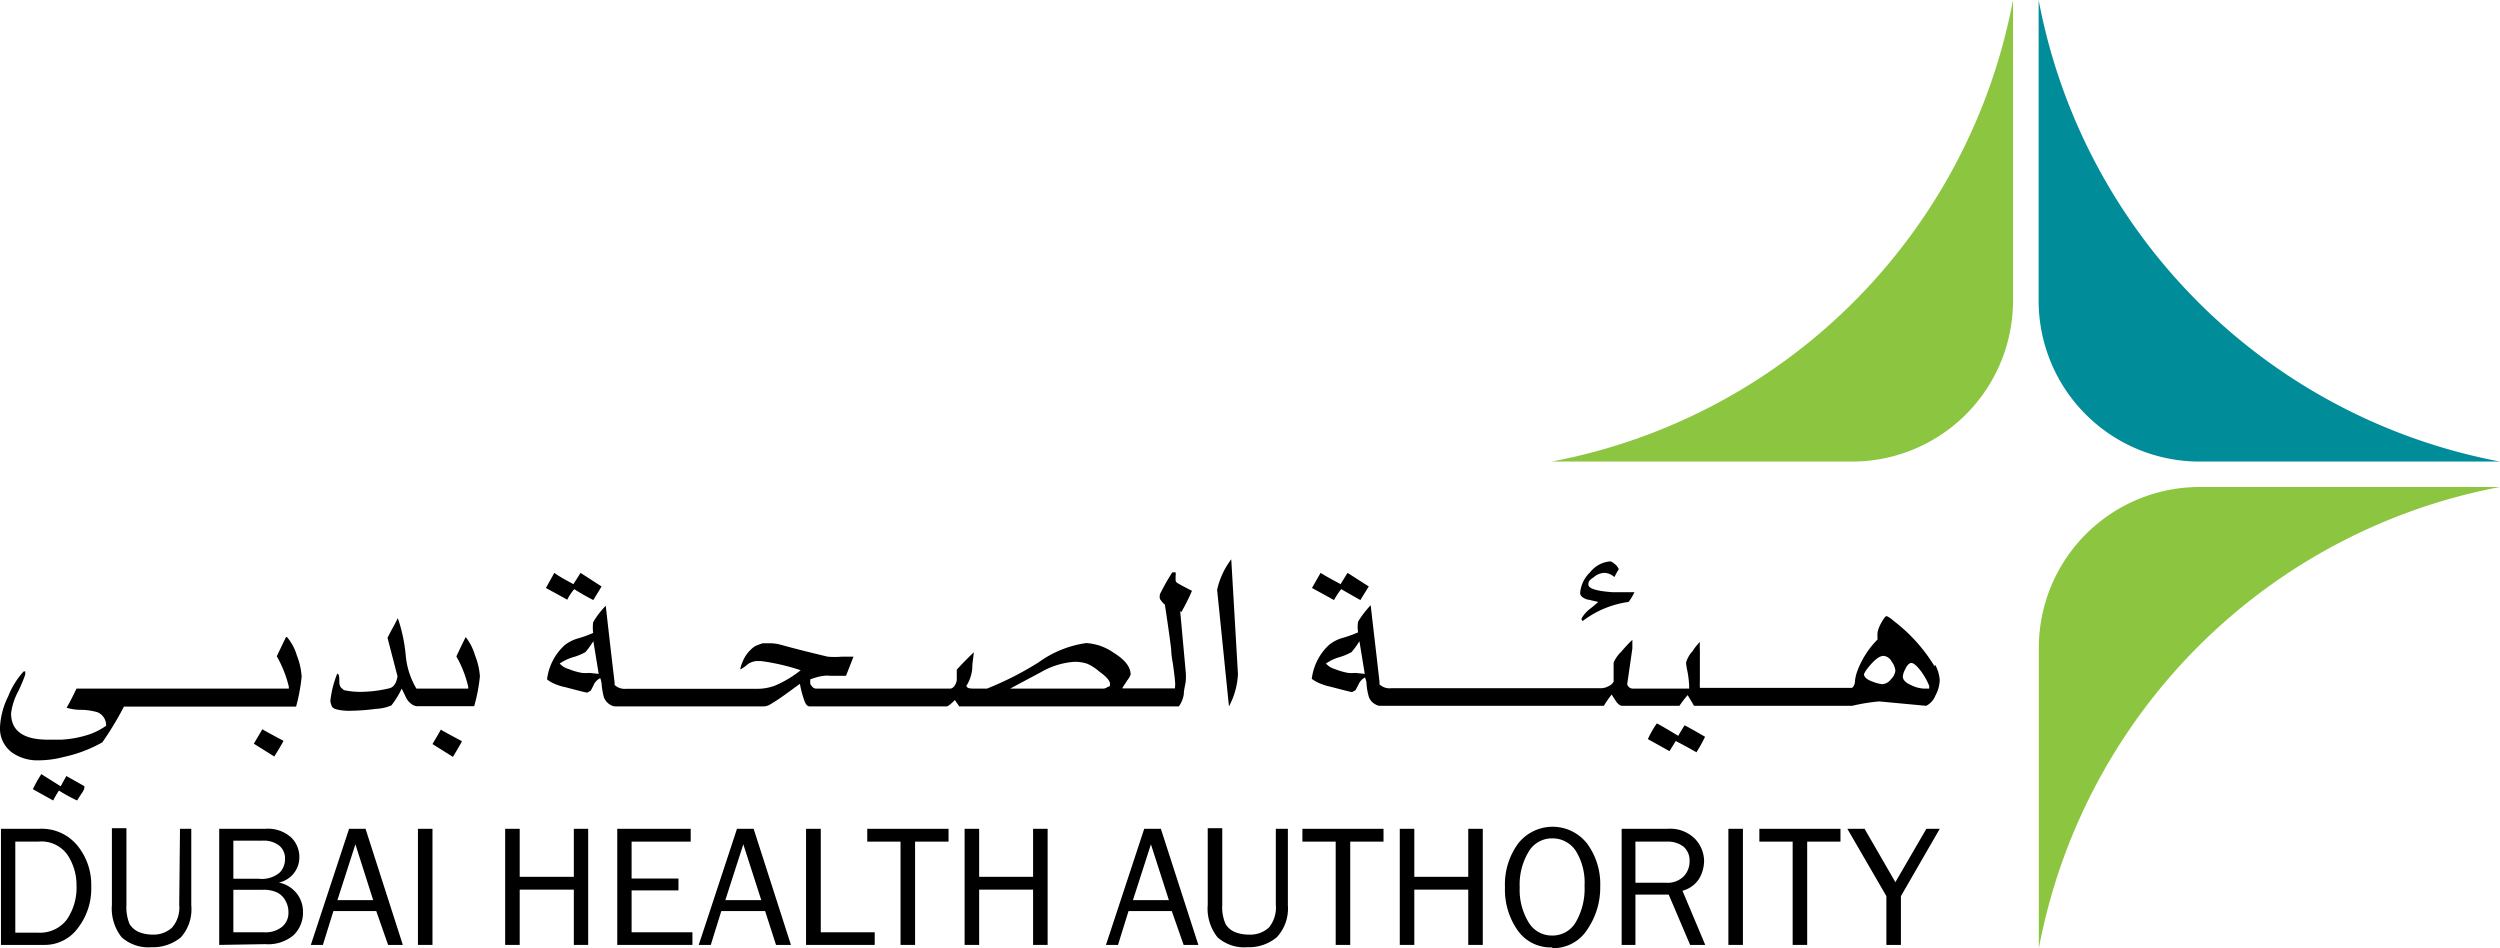 <svg xmlns="http://www.w3.org/2000/svg" viewBox="0 0 130.7 49.58"><defs><style>.cls-1{fill:#8cc540;}.cls-2{fill:#008c99;}</style></defs><g id="Layer_2" data-name="Layer 2"><g id="Layer_1-2" data-name="Layer 1"><path class="cls-1" d="M81.12,24.13H96.83a8.41,8.41,0,0,0,8.41-8.41V0A30.25,30.25,0,0,1,81.12,24.13"/><path class="cls-1" d="M130.7,25.46H115a8.41,8.41,0,0,0-8.41,8.41V49.58A30.25,30.25,0,0,1,130.7,25.46"/><path class="cls-2" d="M106.58,0V15.72A8.41,8.41,0,0,0,115,24.13H130.7A30.26,30.26,0,0,1,106.58,0"/><path d="M100.86,36h-.26a1.62,1.62,0,0,1-.64-.16c-.32-.13-.48-.29-.48-.47A.94.94,0,0,1,99.6,35c.1-.22.21-.34.33-.34s.34.19.59.56a3.45,3.45,0,0,1,.34.64Zm-2-.49a.63.63,0,0,1-.45.26,1.91,1.91,0,0,1-.5-.13c-.31-.11-.46-.24-.46-.4a1.41,1.41,0,0,1,.18-.29q.51-.66.84-.66a.52.52,0,0,1,.42.29.93.93,0,0,1,.2.48.74.74,0,0,1-.23.45m-28-.33a2.47,2.47,0,0,1-.38,0,3.53,3.53,0,0,1-.69-.2,1,1,0,0,1-.47-.29,2.46,2.46,0,0,1,.69-.33,2.93,2.93,0,0,0,.65-.27,3.93,3.93,0,0,0,.41-.57l.28,1.71Zm30.27-.36A8.59,8.59,0,0,0,99,32.46a1.44,1.44,0,0,0-.36-.25c-.07,0-.16.12-.29.36a1.67,1.67,0,0,0-.19.48,2.41,2.41,0,0,0,0,.38,4.64,4.64,0,0,0-1.05,1.63,2.2,2.2,0,0,0-.13.52c0,.22-.1.35-.16.38H88.87a3.25,3.25,0,0,1,0-.36c0-.14,0-.22,0-.25v-.92s0-.16,0-.39a4.82,4.82,0,0,1,0-.48,2.74,2.74,0,0,0-.38.48,1.48,1.48,0,0,0-.34.59s0,.18.08.52a5.75,5.75,0,0,1,.08.69V36H85.41a.31.31,0,0,1-.34-.23l.27-1.87v-.45a6.61,6.61,0,0,0-.56.6,1.82,1.82,0,0,0-.42.59v1a.57.57,0,0,1-.28.24.86.86,0,0,1-.35.1h-11a.77.77,0,0,1-.61-.2l0-.14c-.2-1.77-.36-3.09-.46-4a5.11,5.11,0,0,0-.66.86,1.8,1.8,0,0,0,0,.56,6.66,6.66,0,0,1-.77.28,2,2,0,0,0-.73.36,2.89,2.89,0,0,0-.92,1.79,1.92,1.92,0,0,0,.53.28,2.7,2.7,0,0,0,.44.13c.69.18,1.07.28,1.14.28l.18-.1.18-.35a.71.71,0,0,1,.31-.31.9.9,0,0,1,.08.28,3.13,3.13,0,0,0,.12.72.7.7,0,0,0,.36.41.43.43,0,0,0,.23.07H83.85a5.1,5.1,0,0,1,.41-.59c.07.12.15.24.23.36s.21.23.31.23h3a6.3,6.3,0,0,1,.43-.56c.15.25.27.44.33.56h8.27a9.92,9.92,0,0,1,1.41-.23l2.46.23a1,1,0,0,0,.48-.53,1.83,1.83,0,0,0,.23-.82,2,2,0,0,0-.23-.78m-13.44,3.7c-.55-.33-.92-.55-1.12-.65a5,5,0,0,0-.47.82l1.13.63.33-.53c.48.25.84.45,1.08.59a8,8,0,0,0,.45-.81c-.63-.37-1-.57-1.07-.6-.16.25-.27.44-.33.55M83,31.34l.56.13c-.15.13-.3.26-.46.38s-.42.42-.42.53l.06.09a5.07,5.07,0,0,1,2.4-1,2.65,2.65,0,0,0,.31-.51H84.3c-.84-.06-1.26-.19-1.26-.4s.1-.25.29-.39a.88.88,0,0,1,.54-.22.79.79,0,0,1,.53.22c.16-.31.24-.44.24-.41s-.06-.14-.18-.24-.21-.17-.27-.17a1.47,1.47,0,0,0-1.06.57A1.67,1.67,0,0,0,82.61,31c0,.16.15.28.43.36m-13.29,0a3.53,3.53,0,0,1,.37-.56c.55.32.89.51,1,.57l.44-.71-1.11-.71c-.21.34-.33.53-.36.59-.45-.24-.8-.43-1.05-.59l-.45.79.57.31.56.31m-6.09-.54.62,6.11a3.94,3.94,0,0,0,.47-1.69l-.35-6a4.12,4.12,0,0,0-.74,1.6m-5.73,5.08a.45.45,0,0,1-.19.08h-4.9l1.63-.87a4,4,0,0,1,1.74-.53,2.07,2.07,0,0,1,.66.1,2.46,2.46,0,0,1,.62.4c.39.28.57.49.57.65s0,.11-.13.17m-27.09-.74a2.33,2.33,0,0,1-.38,0,3.18,3.18,0,0,1-.69-.2,1,1,0,0,1-.48-.29,2.61,2.61,0,0,1,.69-.33,2.85,2.85,0,0,0,.66-.27,4.89,4.89,0,0,0,.41-.57l.28,1.71Zm31.53-4.28c-.34-.17-.6-.31-.77-.41a.2.2,0,0,1-.11-.2l0-.16a.71.71,0,0,0,0-.21h-.17a10.68,10.68,0,0,0-.6,1.05.37.37,0,0,0-.06.23.22.22,0,0,0,.06.18,1,1,0,0,0,.21.23q.23,1.51.33,2.34,0,.27.09.75c.07.53.11.84.11.94a1.09,1.09,0,0,1,0,.27l0,.08c-.2,0-1,0-2.32,0h-.43c0-.06.12-.2.26-.43a1.12,1.12,0,0,0,.17-.29c0-.41-.31-.79-.91-1.16a2.78,2.78,0,0,0-1.41-.49,5.53,5.53,0,0,0-2.48,1A16.6,16.6,0,0,1,51.6,36H51c-.27,0-.43,0-.48-.14a2,2,0,0,0,.31-.92c0-.28.06-.55.08-.84-.32.31-.62.61-.89.91,0,.18,0,.34,0,.51s-.14.48-.35.48h-7c-.12,0-.22-.08-.31-.25l0-.11v-.12a2.91,2.91,0,0,1,.72-.19,1.25,1.25,0,0,1,.3,0h.85l.39-1H44a4,4,0,0,1-.73,0c-1.09-.26-1.91-.47-2.44-.62a2.3,2.3,0,0,0-.66-.08h-.29a2.85,2.85,0,0,0-.42.16,1.81,1.81,0,0,0-.65.84,1.48,1.48,0,0,0-.1.31V35a2.38,2.38,0,0,0,.39-.28.94.94,0,0,1,.45-.16l.1,0,.13,0a11.18,11.18,0,0,1,2.08.48,5.71,5.71,0,0,1-1.36.81,2.63,2.63,0,0,1-.86.16h-6.9a.78.78,0,0,1-.61-.2l0-.14c-.21-1.77-.36-3.09-.46-4a4.13,4.13,0,0,0-.66.86,2.25,2.25,0,0,0,0,.56,6,6,0,0,1-.77.28,2,2,0,0,0-.72.36,2.89,2.89,0,0,0-.92,1.79,1.73,1.73,0,0,0,.52.28,2.58,2.58,0,0,0,.45.13c.69.18,1.06.28,1.13.28l.18-.1a3.91,3.91,0,0,0,.18-.35.78.78,0,0,1,.32-.31,1.28,1.28,0,0,1,.07.28,3.9,3.9,0,0,0,.12.72.77.77,0,0,0,.36.41.49.49,0,0,0,.23.07h7.79a.77.77,0,0,0,.26-.07,9.66,9.66,0,0,0,.81-.53l.8-.58a5.11,5.11,0,0,0,.24.9c.07.19.16.28.27.28h7.15c.08,0,.22-.11.44-.33l.23.33H61.63a1.47,1.47,0,0,0,.26-.64c0-.22.07-.44.1-.66a3.24,3.24,0,0,0,0-.5l-.29-3.18.06.05a10.63,10.63,0,0,0,.56-1.12m-32.67.48a2.9,2.9,0,0,1,.37-.56,10.9,10.9,0,0,0,1,.57l.43-.71-1.1-.71c-.21.34-.34.53-.37.59-.45-.24-.79-.43-1-.59l-.44.79.57.31.56.31m-7.06,7.54,1.07.67c.28-.47.44-.74.47-.82-.73-.39-1.1-.59-1.1-.61-.1.19-.25.44-.44.76m1.73-5.58c-.32.64-.48,1-.48,1a5.83,5.83,0,0,1,.62,1.59V36H21.77a4.1,4.1,0,0,1-.56-1.76,8.34,8.34,0,0,0-.41-1.92c-.06.1-.14.28-.27.51s-.22.41-.27.52l.52,2c-.05.36-.19.57-.41.63a6.64,6.64,0,0,1-1.52.19,4,4,0,0,1-.87-.09l-.17-.15a.62.62,0,0,1-.07-.23c0-.3,0-.46-.11-.48a5.37,5.37,0,0,0-.36,1.43,1.1,1.1,0,0,0,.1.32l.13.09a2.59,2.59,0,0,0,.76.1,11.15,11.15,0,0,0,1.39-.1,2.34,2.34,0,0,0,.81-.18A4.33,4.33,0,0,0,21,36s.09.18.21.43a.87.87,0,0,0,.31.38.53.53,0,0,0,.27.11h3a8.91,8.91,0,0,0,.3-1.56,3.67,3.67,0,0,0-.26-1.11,2.81,2.81,0,0,0-.48-.94m-9.4,0c-.31.64-.48,1-.48,1a6,6,0,0,1,.63,1.59l0,.1H4c-.21.44-.38.77-.52,1a2.59,2.59,0,0,0,.77.11,3.23,3.23,0,0,1,.86.13.75.75,0,0,1,.44.7,3.51,3.51,0,0,1-.87.45,5.57,5.57,0,0,1-1.48.28l-.69,0c-1.29,0-1.93-.46-1.93-1.38a3.3,3.3,0,0,1,.39-1.18,9.1,9.1,0,0,0,.35-.84V35.1l-.08,0a4.17,4.17,0,0,0-.81,1.3A4.09,4.09,0,0,0,0,38a1.56,1.56,0,0,0,.64,1.35,2.31,2.31,0,0,0,1.41.4,5.26,5.26,0,0,0,1.3-.18,7.19,7.19,0,0,0,2-.76l.13-.19a16.51,16.51,0,0,0,1-1.68h9a9.56,9.56,0,0,0,.29-1.56,3.59,3.59,0,0,0-.25-1.11A2.61,2.61,0,0,0,15,33.3m-1.73,5.58,1.07.67c.29-.47.45-.74.48-.82-.73-.39-1.1-.59-1.1-.61l-.45.76M3.16,41.1l-1-.63a6.24,6.24,0,0,0-.44.79l1.06.59a5.35,5.35,0,0,1,.3-.52,8.9,8.9,0,0,0,.95.52l.23-.36a.94.94,0,0,0,.15-.28V41.1l-.94-.53c-.13.23-.23.41-.29.53"/><path d="M.8,48.76H2a1.76,1.76,0,0,0,1.49-.68A2.93,2.93,0,0,0,4,46.3a2.85,2.85,0,0,0-.48-1.62A1.67,1.67,0,0,0,2,44H.8Zm-.75.64V43.33h2a2.41,2.41,0,0,1,2,.88,3.24,3.24,0,0,1,.72,2.14,3.36,3.36,0,0,1-.7,2.17,2.14,2.14,0,0,1-1.77.88Z"/><path d="M9.41,43.33H10v4A2.2,2.2,0,0,1,9.46,49a2.28,2.28,0,0,1-1.54.52A2.09,2.09,0,0,1,6.36,49a2.42,2.42,0,0,1-.51-1.7v-4h.76v4a2.33,2.33,0,0,0,.16,1,1.06,1.06,0,0,0,.5.43,1.85,1.85,0,0,0,.7.13A1.42,1.42,0,0,0,9,48.49a1.6,1.6,0,0,0,.37-1.19Z"/><path d="M12.2,48.74h1.63a1.35,1.35,0,0,0,.92-.29.94.94,0,0,0,.33-.75,1.21,1.21,0,0,0-.15-.6,1,1,0,0,0-.42-.43,1.63,1.63,0,0,0-.79-.15H12.2Zm0-2.8h1.32a1.44,1.44,0,0,0,1.1-.32,1,1,0,0,0,.28-.73.85.85,0,0,0-.3-.68,1.32,1.32,0,0,0-.88-.26H12.2Zm-.74,3.46V43.33h2.41a1.82,1.82,0,0,1,1.34.44,1.42,1.42,0,0,1,.44,1,1.35,1.35,0,0,1-1.07,1.37,1.59,1.59,0,0,1,.95.59,1.55,1.55,0,0,1,.31.95,1.63,1.63,0,0,1-.48,1.2,2.05,2.05,0,0,1-1.49.48Z"/><path d="M19.51,47.06l-.93-2.92-.94,2.92Zm1.55,2.34h-.77l-.62-1.77H17.43l-.55,1.77h-.63l2-6.07h.86Z"/><rect x="21.85" y="43.33" width="0.76" height="6.07"/><polygon points="30.75 49.4 30 49.4 30 46.51 27.17 46.51 27.17 49.4 26.41 49.4 26.41 43.33 27.17 43.33 27.17 45.84 30 45.84 30 43.33 30.75 43.33 30.75 49.4"/><polygon points="36.2 48.74 36.2 49.4 32.27 49.4 32.27 43.33 36.11 43.33 36.11 44 33.02 44 33.02 45.93 35.47 45.93 35.47 46.55 33.02 46.55 33.02 48.74 36.2 48.74"/><path d="M39.8,47.06l-.94-2.92-.94,2.92Zm1.55,2.34h-.78L40,47.63H37.71l-.55,1.77h-.63l2-6.07h.87Z"/><polygon points="45.73 48.74 45.73 49.4 42.14 49.4 42.14 43.33 42.91 43.33 42.91 48.74 45.73 48.74"/><polygon points="47.84 49.4 47.08 49.4 47.08 44 45.34 44 45.34 43.33 49.59 43.33 49.59 44 47.84 44 47.84 49.4"/><polygon points="54.77 49.4 54.01 49.4 54.01 46.51 51.19 46.51 51.19 49.4 50.43 49.4 50.43 43.33 51.19 43.33 51.19 45.84 54.01 45.84 54.01 43.33 54.77 43.33 54.77 49.4"/><path d="M61.11,47.06l-.94-2.92-.94,2.92Zm1.54,2.34h-.77l-.62-1.77H59l-.55,1.77h-.63l2-6.07h.87Z"/><path d="M66.7,43.33h.63v4A2.2,2.2,0,0,1,66.75,49a2.28,2.28,0,0,1-1.54.52A2.09,2.09,0,0,1,63.65,49a2.42,2.42,0,0,1-.51-1.7v-4h.76v4a2.16,2.16,0,0,0,.17,1,1,1,0,0,0,.5.43,1.85,1.85,0,0,0,.7.13,1.44,1.44,0,0,0,1.07-.37,1.64,1.64,0,0,0,.36-1.19Z"/><polygon points="70.59 49.4 69.83 49.4 69.83 44 68.09 44 68.09 43.33 72.33 43.33 72.33 44 70.59 44 70.59 49.4"/><polygon points="77.52 49.4 76.76 49.4 76.76 46.51 73.94 46.51 73.94 49.4 73.18 49.4 73.18 43.33 73.94 43.33 73.94 45.84 76.76 45.84 76.76 43.33 77.52 43.33 77.52 49.4"/><path d="M81.15,48.91a1.4,1.4,0,0,0,1.25-.73,3.48,3.48,0,0,0,.44-1.87,3.14,3.14,0,0,0-.46-1.83,1.45,1.45,0,0,0-1.23-.65,1.41,1.41,0,0,0-1.24.71,3.32,3.32,0,0,0-.46,1.85,3.26,3.26,0,0,0,.46,1.82,1.41,1.41,0,0,0,1.24.7m0,.62a2.1,2.1,0,0,1-1.82-.91,3.7,3.7,0,0,1-.65-2.23,3.63,3.63,0,0,1,.68-2.28,2.29,2.29,0,0,1,3.62,0,3.57,3.57,0,0,1,.68,2.23A3.87,3.87,0,0,1,83,48.57a2.11,2.11,0,0,1-1.85,1"/><path d="M85.5,46.15h1.59a1.2,1.2,0,0,0,.93-.33,1.12,1.12,0,0,0,.31-.81.94.94,0,0,0-.32-.75,1.33,1.33,0,0,0-.83-.26H85.5Zm3.65,3.25h-.79l-1.12-2.63H85.5V49.4h-.72V43.33h2.4a1.83,1.83,0,0,1,1.44.53A1.71,1.71,0,0,1,89.09,45a1.88,1.88,0,0,1-.26.94,1.5,1.5,0,0,1-.87.63Z"/><rect x="90.36" y="43.33" width="0.76" height="6.07"/><polygon points="94.48 49.4 93.72 49.4 93.72 44 91.98 44 91.98 43.33 96.22 43.33 96.22 44 94.48 44 94.48 49.4"/><polygon points="101.41 43.33 99.38 46.85 99.38 49.4 98.62 49.4 98.62 46.85 96.58 43.33 97.48 43.33 99.09 46.12 100.71 43.33 101.41 43.33"/></g></g></svg>